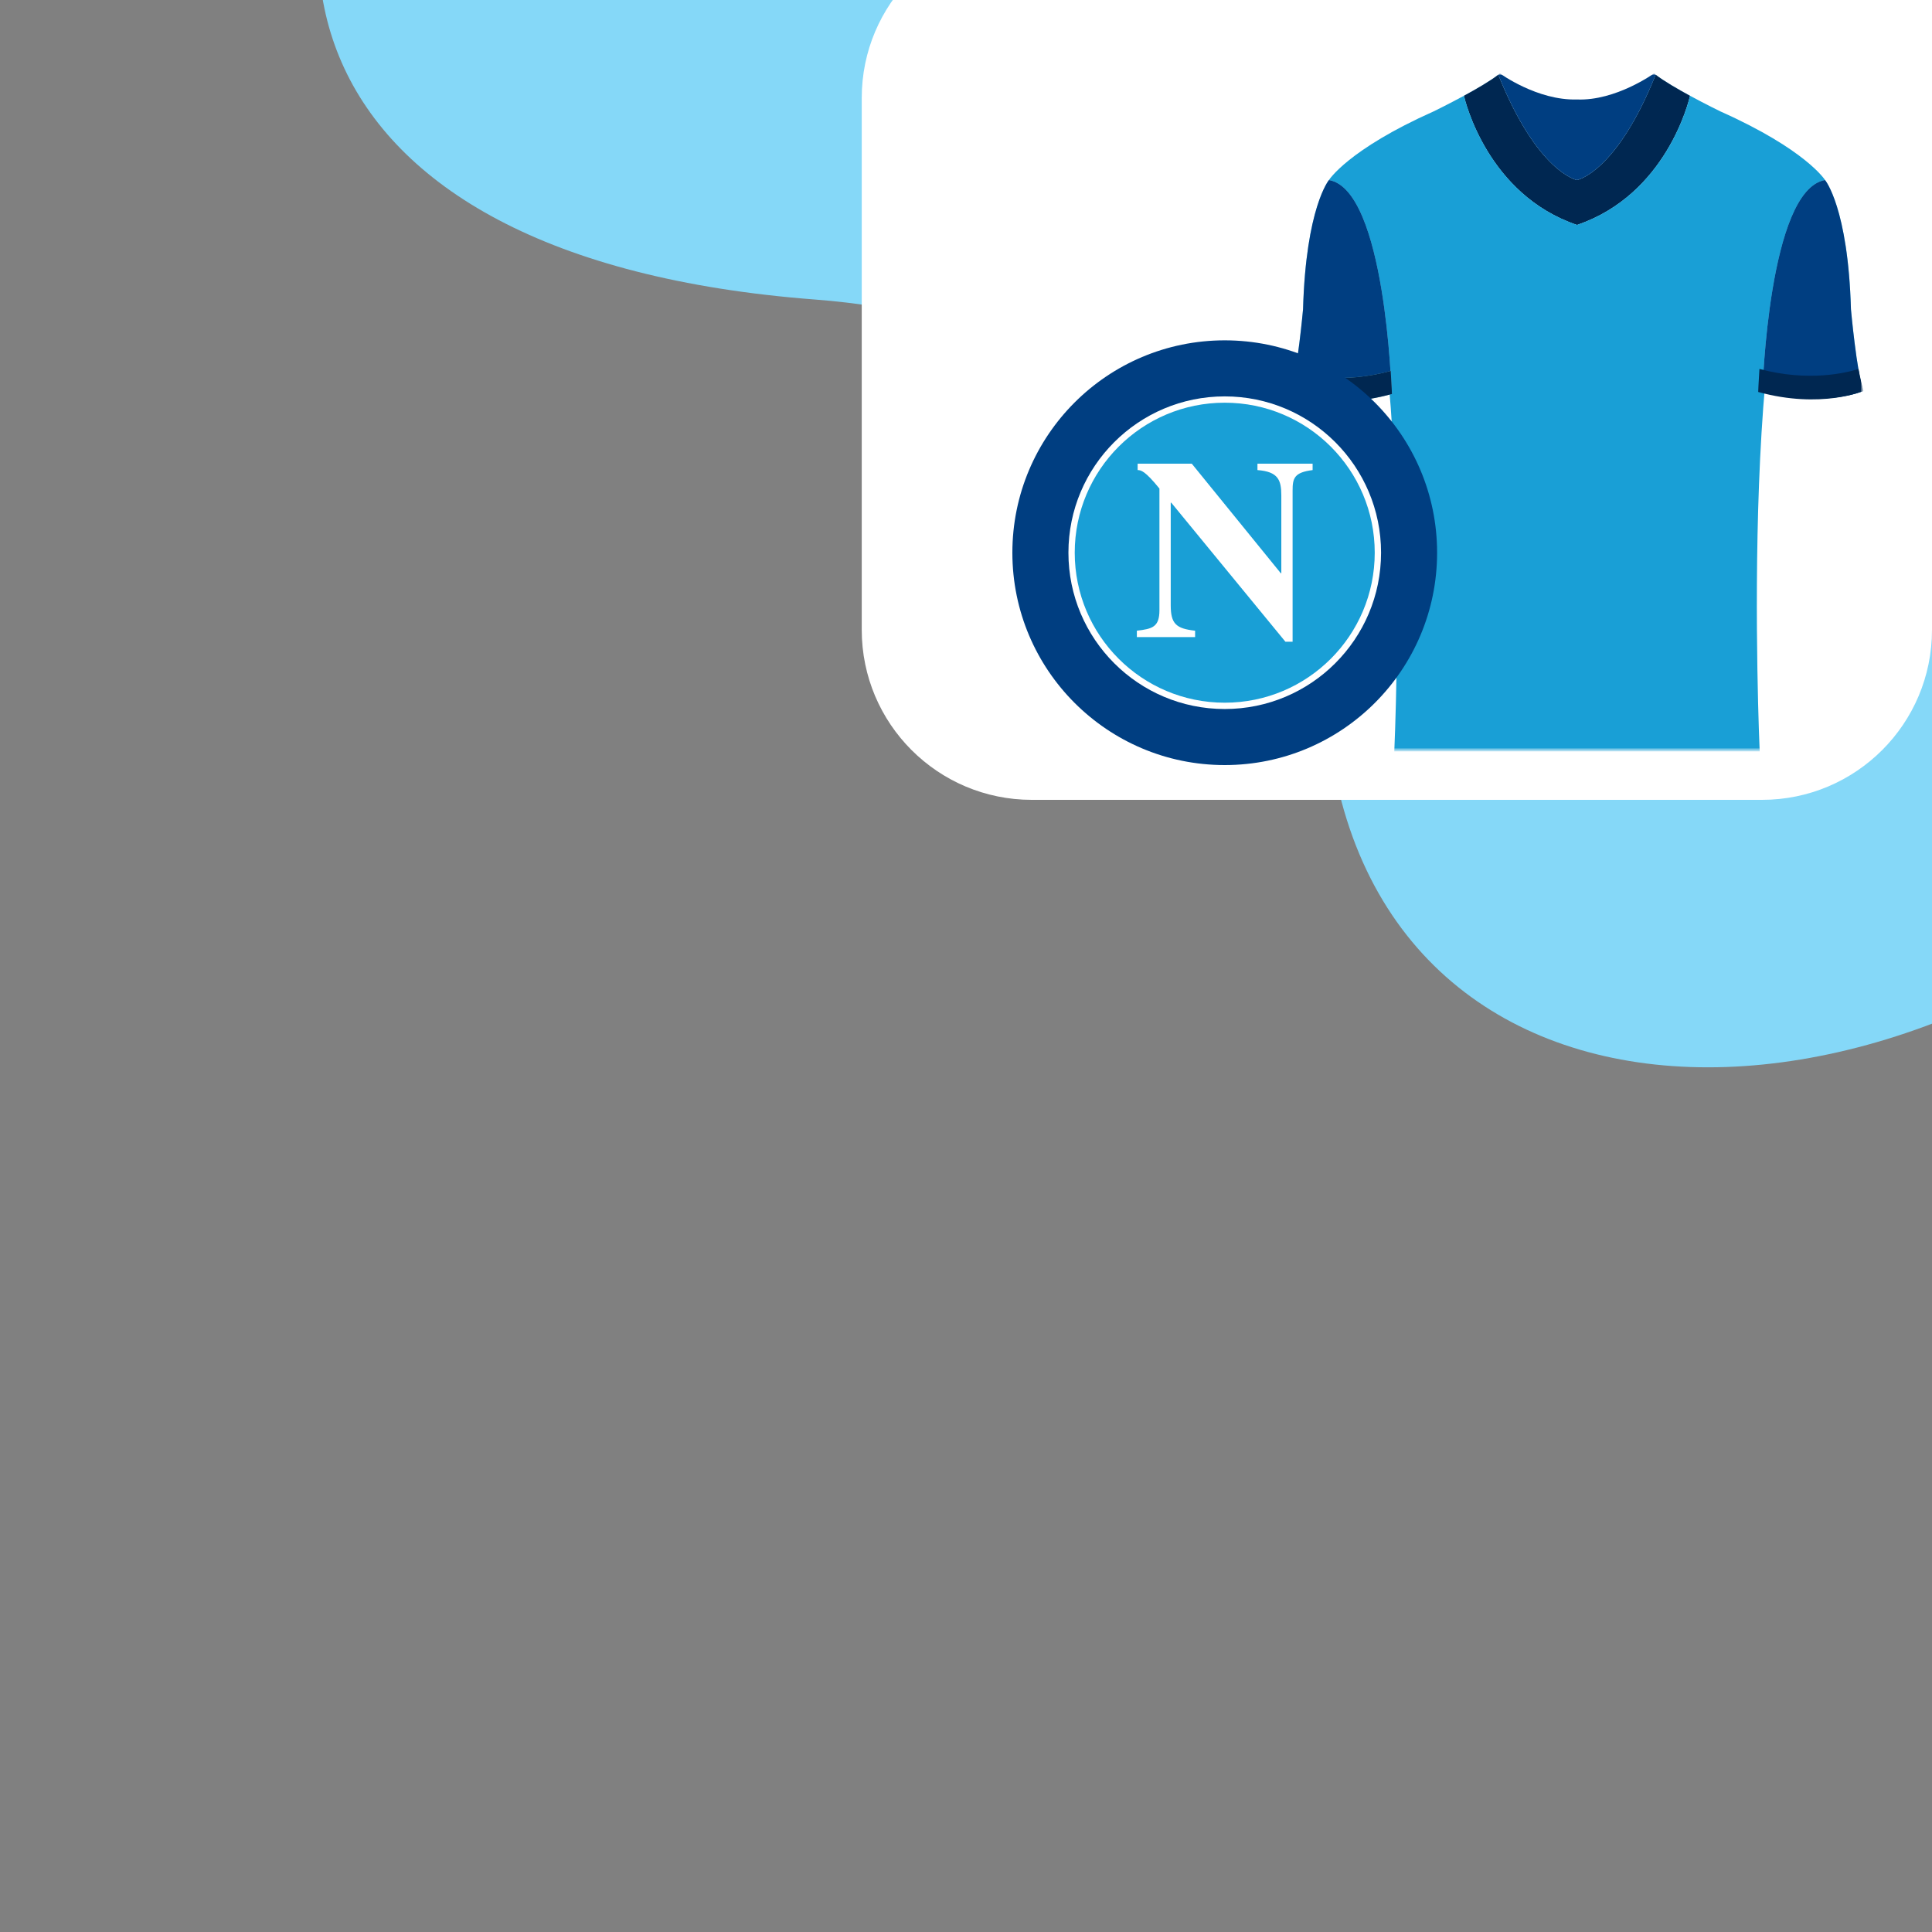 <?xml version="1.0" encoding="UTF-8"?> <svg xmlns="http://www.w3.org/2000/svg" width="500" height="500" viewBox="0 0 500 500" fill="none"><rect x="0" y="0" width="500" height="500" fill="#808080" stroke="none"/><g clip-path="url(#clip0_3661_12224)"><path fill-rule="evenodd" clip-rule="evenodd" d="M638.039 -51.779C589.363 -144.393 495.425 -187.957 417.487 -200.007C313.075 -216.146 188.376 -182.193 116.53 -94.405C54.123 -18.15 72.563 66.973 210.915 77.518C300.249 84.327 335.948 146.42 344.997 197.52C364.335 306.731 512.108 300.519 599.773 189.844C687.435 79.169 657.846 -14.097 638.039 -51.779Z" fill="#85D8F8"></path><path d="M500 163C500 187.301 480.301 207 456 207H267.018C242.717 207 223.018 187.301 223.018 163V25.338C223.018 1.037 242.717 -18.662 267.018 -18.662H500V163Z" fill="white"></path><mask id="mask0_3661_12224" style="mask-type:luminance" maskUnits="userSpaceOnUse" x="334" y="19" width="149" height="176"><path d="M482.242 19H334V194.471H482.242V19Z" fill="white"></path></mask><g mask="url(#mask0_3661_12224)"><mask id="mask1_3661_12224" style="mask-type:luminance" maskUnits="userSpaceOnUse" x="334" y="18" width="149" height="177"><path d="M482.246 18.997H334.004V194.468H482.246V18.997Z" fill="white"></path></mask><g mask="url(#mask1_3661_12224)"><path d="M428.488 19.339C418.335 44.712 408.124 46.607 408.124 46.607C408.124 46.607 397.912 44.717 387.754 19.339C385.631 20.979 382.122 23.018 378.863 24.788C379.149 26.034 384.947 50.351 408.124 58.214C431.295 50.351 437.099 26.034 437.379 24.788C434.12 23.018 430.611 20.979 428.488 19.339Z" fill="#85D8F8"></path><path d="M428.488 19.339C418.335 44.712 408.124 46.607 408.124 46.607C408.124 46.607 397.912 44.717 387.754 19.339C385.631 20.979 382.122 23.018 378.863 24.788C379.149 26.034 384.947 50.351 408.124 58.214C431.295 50.351 437.099 26.034 437.379 24.788C434.12 23.018 430.611 20.979 428.488 19.339Z" fill="#002751"></path><path d="M472.32 46.599C472.32 46.599 467.425 38.73 445.2 28.816C445.2 28.816 441.489 27.016 437.38 24.78C437.1 26.026 431.295 50.343 408.125 58.206C384.954 50.343 379.15 26.026 378.87 24.78C374.755 27.016 371.049 28.816 371.049 28.816C348.83 38.73 343.93 46.599 343.93 46.599C366.952 59.446 360.844 194.468 360.844 194.468H455.406C455.406 194.468 449.298 59.446 472.32 46.599Z" fill="#199FD6"></path><path d="M482.247 101.161C482.247 101.161 472.381 105.632 456.133 101.161C456.133 101.161 457.691 49.147 472.321 46.596C472.321 46.596 478.281 53.732 479.024 80.052C479.024 80.052 480.511 96.44 482.241 101.161" fill="#85D8F8"></path><path d="M482.247 101.161C482.247 101.161 472.381 105.632 456.133 101.161C456.133 101.161 457.691 49.147 472.321 46.596C472.321 46.596 478.281 53.732 479.024 80.052C479.024 80.052 480.511 96.44 482.241 101.161" fill="#003E81"></path><path d="M455.339 95.487C455.095 99.142 455.023 101.443 455.023 101.443C471.271 105.914 482.244 101.189 482.244 101.189C481.863 99.472 481.382 97.806 480.983 95.487C477.855 96.495 467.994 98.891 455.339 95.481" fill="#002751"></path><path d="M334.004 101.161C334.004 101.161 343.87 105.632 360.118 101.161C360.118 101.161 358.56 49.147 343.93 46.596C343.93 46.596 337.971 53.732 337.227 80.052C337.227 80.052 335.741 96.44 334.01 101.161" fill="#85D8F8"></path><path d="M334.004 101.161C334.004 101.161 343.87 105.632 360.118 101.161C360.118 101.161 358.56 49.147 343.93 46.596C343.93 46.596 337.971 53.732 337.227 80.052C337.227 80.052 335.741 96.44 334.01 101.161" fill="#003E81"></path><path d="M359.918 96.006C360.162 99.66 360.234 101.961 360.234 101.961C343.986 106.433 334 101.884 334 101.884C334.381 100.167 334.529 98.468 334.928 96.149C338.056 97.156 347.268 99.41 359.924 96" fill="#6AADC6"></path><path d="M359.918 96.006C360.162 99.66 360.234 101.961 360.234 101.961C343.986 106.433 334 101.884 334 101.884C334.381 100.167 334.529 98.468 334.928 96.149C338.056 97.156 347.268 99.41 359.924 96" fill="#002751"></path><path d="M428.065 18.997C428.065 18.997 418.168 26.151 408.123 25.745C397.811 26.049 388.182 18.997 388.182 18.997C388.045 19.104 387.903 19.218 387.754 19.337C397.906 44.709 408.123 46.605 408.123 46.605C408.123 46.605 418.335 44.715 428.493 19.337C428.344 19.224 428.201 19.11 428.065 18.997Z" fill="#003E81"></path></g></g><g clip-path="url(#clip1_3661_12224)"><path d="M316.961 198C347.314 198 371.921 173.393 371.921 143.039C371.921 112.685 347.314 88.079 316.961 88.079C286.607 88.079 262 112.685 262 143.039C262 173.393 286.607 198 316.961 198Z" fill="#003E81"></path><path d="M276.508 143.039C276.509 120.697 294.62 102.586 316.962 102.585C339.305 102.586 357.416 120.697 357.417 143.039C357.416 165.382 339.305 183.493 316.962 183.494C294.62 183.493 276.509 165.382 276.508 143.039Z" fill="white"></path><path d="M289.511 115.589C282.484 122.616 278.141 132.316 278.141 143.039C278.141 153.761 282.484 163.461 289.511 170.488C296.538 177.515 306.238 181.858 316.96 181.858C327.683 181.858 337.382 177.515 344.41 170.488C351.436 163.461 355.78 153.761 355.78 143.039C355.78 132.316 351.436 122.617 344.41 115.589C337.382 108.562 327.683 104.219 316.96 104.219C306.238 104.219 296.538 108.562 289.511 115.589V115.589Z" fill="#199FD6"></path><path d="M294.219 163.225C298.203 162.76 300.062 162.295 300.062 157.912V126.438C296.344 121.856 295.281 121.657 294.418 121.657V119.997H308.428L331.47 148.35H331.603V128.231C331.603 124.247 330.806 122.056 325.427 121.657V119.997H339.704V121.657C334.923 122.255 334.524 123.782 334.524 126.969V166.08H332.665L303.117 130.09H302.984V156.651C302.984 161.432 304.378 162.693 309.292 163.225V164.885H294.219V163.225V163.225Z" fill="white"></path></g></g><defs><clipPath id="clip0_3661_12224"><rect width="500" height="500" fill="white" transform="matrix(-1 0 0 -1 500 500)"></rect></clipPath><clipPath id="clip1_3661_12224"><rect width="109.921" height="109.921" fill="white" transform="translate(262 88.079)"></rect></clipPath></defs></svg> 